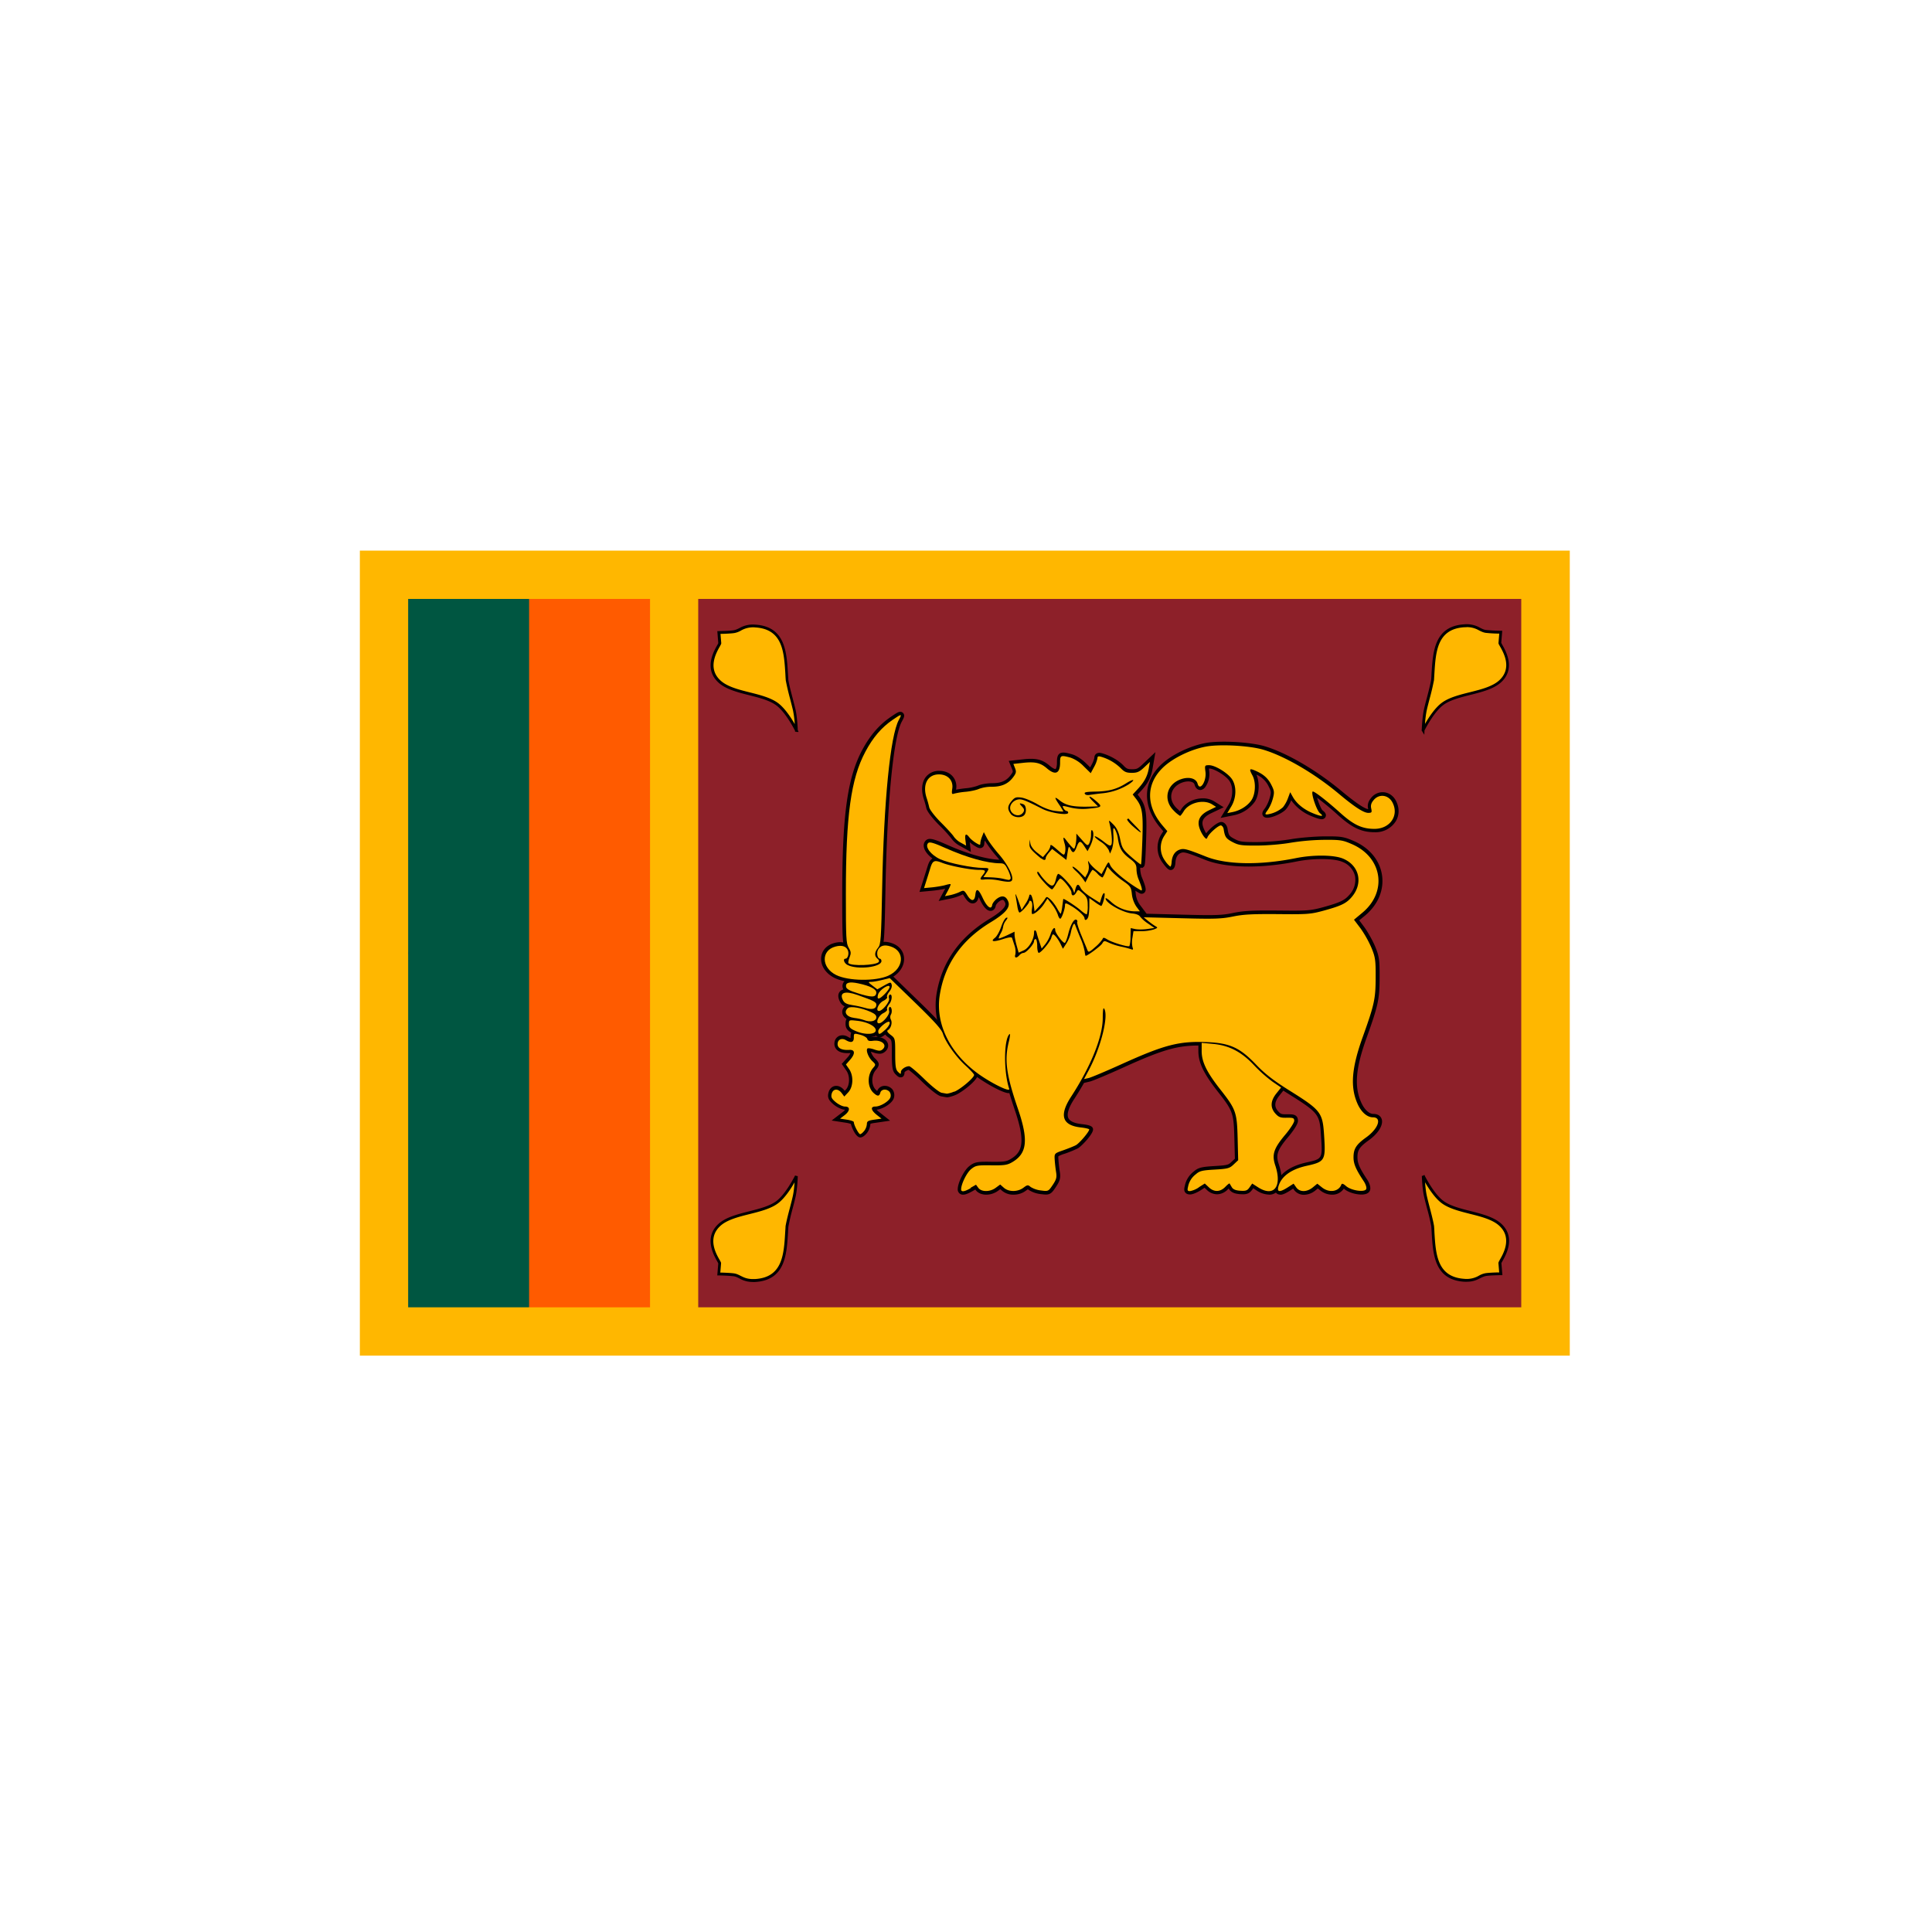 <svg xmlns="http://www.w3.org/2000/svg" width="50" height="50" fill="none"><g fill-rule="evenodd" clip-path="url(#a)" clip-rule="evenodd"><path fill="#FFB700" d="M9.313 14.25h31.313v20.834H9.313V14.25Z"/><path fill="#FF5B00" d="m10.563 24.667 3.13-9.167h3.13v18.333h-3.13l-3.13-9.166Z"/><path fill="#005641" d="M10.563 15.5h3.13v18.333h-3.13V15.5Z"/><path fill="#8D2029" d="M18.07 15.5h21.3v18.333h-21.3V15.5Z"/><path fill="#FFB700" d="M36.83 30.431s.235.48.496.677c.387.29 1.18.268 1.515.607.404.4-.031.927-.028.972l.022.28s-.271.002-.385.02c-.173.027-.239.167-.56.146-.805-.053-.772-.777-.819-1.398-.04-.236-.133-.545-.187-.78-.045-.203-.056-.525-.056-.525l.002.001Z"/><path fill="#000" d="M36.88 30.594c.008.108.023.249.046.354.02.09.046.19.073.295.044.167.089.34.114.486v.003c.005.054.008.11.01.165.035.567.071 1.152.773 1.199a.626.626 0 0 0 .377-.081.532.532 0 0 1 .175-.065c.09-.013.272-.02.351-.02l-.02-.24c0-.02.01-.038.038-.09.095-.164.312-.553.002-.86-.173-.174-.482-.252-.782-.327-.267-.068-.544-.138-.73-.278-.176-.132-.336-.382-.43-.543l.004.002Zm1.078 2.578-.065-.001c-.766-.05-.807-.696-.841-1.268l-.01-.163a5.649 5.649 0 0 0-.113-.477 8.713 8.713 0 0 1-.075-.299c-.047-.202-.056-.517-.057-.53l.037-.01.026-.018.01.01v.007c.03.06.25.481.483.655.174.13.443.198.704.264.309.078.628.16.816.347.35.348.103.784.01.95-.01.019-.024.041-.027.05l.026.312h-.04c-.002 0-.27.003-.38.021-.057.01-.102.032-.153.057-.084.042-.179.092-.35.092l-.001.001Z"/><path fill="#FFB700" d="M20.613 30.431s-.236.48-.497.677c-.387.29-1.179.268-1.515.607-.403.4.032.927.027.972l-.022.28s.271.002.385.02c.173.027.239.167.56.146.805-.053.772-.777.819-1.398.04-.236.133-.545.187-.78.045-.203.056-.525.056-.525v.001Z"/><path fill="#000" d="M18.643 32.934c.081.002.261.008.353.021.069.01.12.038.175.065.08.04.162.082.317.082l.06-.001c.702-.045.738-.632.772-1.199.003-.055.008-.11.01-.165v-.003c.026-.147.071-.32.115-.486.027-.105.054-.205.073-.295.024-.105.038-.246.045-.354-.091.16-.253.412-.429.543-.186.14-.462.21-.73.277-.299.075-.61.153-.782.327-.312.31-.093.696.002.861.028.05.039.07.037.089l-.02.24.002-.002Zm.843.243a.676.676 0 0 1-.35-.091c-.05-.026-.095-.05-.152-.057a4.4 4.4 0 0 0-.381-.021h-.04l.026-.312a2.777 2.777 0 0 0-.027-.051c-.093-.165-.34-.602.01-.95.187-.187.506-.268.815-.346.261-.066.53-.134.704-.264.25-.188.483-.659.486-.663l.069.018c0 .013-.01.328-.056.53a8.713 8.713 0 0 1-.075.3 6.472 6.472 0 0 0-.112.476 5.617 5.617 0 0 0-.01.164c-.035.57-.076 1.218-.842 1.267-.023.002-.045.002-.065.002v-.002Z"/><path fill="#FFB700" d="M36.83 18.899s.235-.48.496-.677c.387-.289 1.18-.268 1.515-.607.404-.399-.031-.927-.028-.972l.022-.279s-.271-.003-.385-.021c-.173-.027-.239-.166-.56-.145-.805.052-.772.776-.819 1.398-.04.235-.133.544-.187.78-.045.202-.056.524-.056.524l.002-.001Z"/><path fill="#000" d="m37.955 16.232-.06.001c-.702.045-.738.632-.773 1.199l-.01.165v.003a6.35 6.35 0 0 1-.114.486c-.027.105-.054.205-.074.295a2.567 2.567 0 0 0-.045.354c.092-.16.254-.412.43-.543.185-.14.461-.21.73-.277.3-.075.609-.153.781-.327.312-.31.093-.696-.001-.861-.029-.05-.04-.07-.038-.089l.02-.24a3.63 3.63 0 0 1-.351-.02c-.07-.011-.12-.038-.176-.065a.612.612 0 0 0-.316-.083l-.003.002Zm-1.09 2.79-.076-.122.006-.012c.002-.052.014-.336.056-.523.02-.092.046-.192.075-.299.043-.165.087-.334.112-.477.005-.054.008-.108.01-.163.037-.57.076-1.218.842-1.268a.691.691 0 0 1 .414.089c.051.025.096.05.153.057a4.4 4.4 0 0 0 .381.02h.04l-.026.313.027.05c.093.166.34.602-.01.95-.188.188-.508.269-.817.347-.26.066-.53.133-.703.264-.234.175-.452.597-.483.655l-.005.114.003.005Z"/><path fill="#FFB700" d="M20.613 18.899s-.236-.48-.497-.677c-.387-.289-1.179-.268-1.515-.607-.403-.399.032-.927.027-.972l-.022-.279s.271-.003.385-.021c.173-.027.239-.166.56-.145.805.052.772.776.819 1.398.04.235.133.544.187.78.045.202.056.524.056.524V18.9Z"/><path fill="#000" d="m18.646 16.403.02.24c.001.02-.01.038-.038.089-.093.165-.312.553-.001.86.172.175.481.253.781.328.267.067.545.138.73.277.176.132.338.383.43.543a2.567 2.567 0 0 0-.045-.354c-.021-.09-.047-.19-.074-.295a6.35 6.35 0 0 1-.114-.486v-.003a5.723 5.723 0 0 1-.01-.165c-.035-.567-.07-1.152-.773-1.199a.626.626 0 0 0-.376.081.532.532 0 0 1-.176.065c-.09.013-.271.02-.352.02h-.002Zm1.967 2.535h-.036l-.002-.027c-.03-.06-.249-.481-.483-.655-.174-.13-.442-.198-.703-.264-.31-.078-.629-.16-.816-.347-.351-.348-.104-.784-.01-.95.01-.019.023-.041.026-.05l-.025-.312h.039c.003 0 .27-.003.38-.021.058-.01.103-.032.154-.057a.694.694 0 0 1 .414-.089c.766.05.807.696.841 1.268l.01.163c.025.143.07.314.113.477.027.107.054.207.075.299.042.187.054.47.056.523l.022.047h-.06l.005-.005Z"/><path fill="#FFB700" d="m25.119 30.74.14-.08.06.082c.082.11.305.108.452-.003l.114-.084.095.084c.124.111.357.111.505 0 .104-.078.119-.08.188-.02a.65.65 0 0 0 .267.09c.19.025.193.023.306-.145.093-.14.108-.196.085-.333a4.077 4.077 0 0 1-.036-.322c-.009-.158-.007-.16.222-.24.128-.045.275-.104.327-.132.092-.05.345-.348.345-.407 0-.015-.099-.039-.22-.052-.482-.054-.563-.312-.25-.794.51-.783.818-1.546.82-2.032.001-.218.013-.29.04-.243.114.193-.09 1.002-.4 1.584l-.125.234.119-.027c.066-.015.45-.177.855-.36 1.107-.501 1.488-.6 2.205-.57.6.025.856.142 1.28.588.226.235.442.403.838.652.843.528.879.573.918 1.194.04.629.02.663-.456.768-.407.09-.662.28-.73.543-.037.141.04.144.245.014l.15-.096.068.096c.088.127.274.127.429.001l.117-.096.12.096c.186.149.433.113.502-.073.014-.036.05-.024.122.039.136.118.484.168.522.076.015-.036-.014-.123-.06-.195-.203-.304-.266-.448-.269-.613-.003-.23.065-.34.327-.528.318-.228.416-.52.174-.52-.148 0-.3-.133-.396-.347-.195-.437-.157-.927.137-1.742.297-.828.33-.98.331-1.534.002-.447-.01-.525-.112-.771a2.852 2.852 0 0 0-.28-.497l-.169-.223.215-.179c.657-.544.522-1.435-.269-1.777-.241-.105-.303-.114-.726-.111a5.975 5.975 0 0 0-.862.075c-.224.04-.603.072-.863.073-.412.002-.483-.009-.642-.093-.166-.088-.195-.13-.226-.334-.006-.042-.036-.084-.065-.093-.057-.018-.316.208-.355.309-.02.05-.035.046-.09-.02a.816.816 0 0 1-.116-.223c-.066-.2.015-.348.25-.46l.18-.088-.106-.066c-.22-.136-.597-.043-.733.183-.04.065-.081.117-.093.117a.817.817 0 0 1-.162-.135c-.285-.279-.188-.691.195-.817.204-.068.384-.017.421.12.057.207.236-.065.203-.31-.021-.164-.018-.17.094-.17.158 0 .492.207.596.367.12.188.11.482-.021.7l-.104.173.137-.027c.2-.04.393-.163.492-.313.103-.16.115-.468.022-.635-.088-.162-.08-.187.053-.132.223.093.343.195.433.37.081.158.086.199.042.362a1.03 1.03 0 0 1-.133.297c-.072.096-.075.113-.017.113a.785.785 0 0 0 .411-.186.844.844 0 0 0 .13-.234l.058-.156.066.118c.093.168.273.32.493.414.237.102.336.107.212.012-.084-.064-.237-.516-.19-.56.026-.025.349.223.715.551.346.312.565.414.885.414.408 0 .645-.354.462-.69-.107-.195-.345-.222-.483-.055-.065.076-.081.138-.063.219.022.099.013.112-.077.112-.118 0-.352-.151-.766-.498-.632-.528-1.401-.975-1.955-1.138-.355-.105-1.116-.146-1.477-.08-.392.072-.855.296-1.107.536-.447.424-.455.991-.02 1.506l.125.147-.084.13a.567.567 0 0 0 .025.636.597.597 0 0 0 .137.152c.013 0 .03-.054.034-.119.012-.165.083-.276.206-.32.11-.038.18-.02.684.18.53.212 1.398.226 2.323.04.453-.092.989-.086 1.223.012.43.18.53.65.214 1.006-.136.155-.27.218-.714.34-.337.092-.418.098-1.186.09-.657-.005-.893.007-1.161.062-.291.06-.47.068-1.325.045l-.988-.025.11.09c.06.05.145.11.188.136.075.044.072.048-.039.09a1.16 1.16 0 0 1-.32.044h-.203l-.027.172a.617.617 0 0 0 .003.246c.024.06.015.07-.048.045a2.663 2.663 0 0 0-.264-.067 1.632 1.632 0 0 1-.306-.1c-.111-.053-.123-.052-.165.02-.036.065-.38.321-.43.321-.008 0-.019-.05-.025-.11a1.573 1.573 0 0 0-.11-.347 8.796 8.796 0 0 1-.128-.318c-.024-.066-.035-.07-.062-.02a.922.922 0 0 0-.06.2.926.926 0 0 1-.115.276l-.089.138-.057-.117c-.06-.126-.16-.257-.198-.257-.012 0-.033.04-.046.09-.027.104-.266.389-.324.389-.021 0-.04-.081-.04-.179 0-.099-.019-.178-.041-.178-.023 0-.042.025-.042.057 0 .076-.204.301-.272.301-.03 0-.078.027-.106.06-.075.086-.137.074-.105-.02a.48.48 0 0 0-.021-.23l-.063-.194c-.01-.031-.083-.022-.237.027-.25.08-.333.066-.206-.034.047-.036.119-.164.16-.284.04-.118.1-.223.131-.234.045-.013.044.003-.01.075a.353.353 0 0 0-.07.155.489.489 0 0 1-.064.175c-.034.063-.057.122-.05.13.008.007.104-.03.212-.08l.197-.095.001.084c0 .047.024.168.053.272l.052.187.134-.061c.136-.063.265-.287.265-.46 0-.086.05-.073.07.017.005.027.035.128.068.224l.059.174.091-.11a.886.886 0 0 0 .14-.264c.046-.147.12-.21.12-.103 0 .076.21.352.25.328.02-.012.059-.115.087-.23.059-.24.153-.401.212-.367.022.014.031.04.02.057-.013.018.035.174.107.345.07.173.143.345.158.386.025.063.05.054.2-.08a.981.981 0 0 0 .191-.207c.015-.046.036-.045.125.01.123.077.538.202.571.17a.84.84 0 0 0 .027-.243l.006-.222.12.026c.066.013.204.013.308-.002l.187-.027-.166-.114a.932.932 0 0 1-.207-.181c-.023-.04-.105-.072-.198-.08-.25-.02-.695-.27-.695-.39 0-.022.062.015.137.084a.938.938 0 0 0 .6.25h.151l-.093-.125a.73.73 0 0 1-.114-.32c-.018-.178-.037-.207-.222-.336a2.19 2.19 0 0 1-.307-.258l-.105-.117-.053.14c-.03.076-.064.14-.08.14a.43.43 0 0 1-.124-.1.454.454 0 0 0-.123-.099c-.013 0-.061.074-.106.164l-.083.163-.064-.094a1.372 1.372 0 0 0-.185-.204c-.066-.06-.1-.11-.078-.11.024 0 .105.063.182.14l.14.14.056-.103a.368.368 0 0 0 .032-.23c-.023-.109-.02-.115.022-.046.027.044.108.128.18.186l.132.107.092-.167c.09-.166.091-.166.132-.067.055.132.454.459.793.65.053.03.03-.071-.066-.304a.772.772 0 0 1-.046-.247c0-.11-.032-.16-.173-.266-.202-.154-.268-.264-.307-.514a.71.71 0 0 0-.08-.25c-.042-.055-.048-.025-.037.163a1.01 1.01 0 0 1-.036.35l-.05.12-.039-.1a.628.628 0 0 0-.21-.211c-.094-.062-.16-.123-.147-.135.014-.012.11.043.215.124.159.125.195.137.217.083.026-.065 0-.344-.05-.539-.025-.097-.022-.096.098.024.089.089.138.194.176.378.048.234.072.273.29.464.13.114.242.2.25.193.009-.007.024-.303.036-.655.022-.677-.003-.837-.167-1.047l-.084-.108.132-.143c.171-.184.25-.333.285-.535l.029-.165-.149.14c-.121.116-.18.142-.32.142s-.194-.024-.289-.123a1.21 1.21 0 0 0-.505-.293c-.07-.02-.095-.012-.095.036a.757.757 0 0 1-.087.227l-.087.162-.183-.18a.89.89 0 0 0-.343-.224c-.252-.066-.267-.06-.267.13 0 .284-.122.338-.342.148-.167-.144-.306-.176-.623-.141l-.244.027.043.11c.038.094.029.131-.05.236-.128.17-.295.245-.551.245a.952.952 0 0 0-.329.054c-.063.03-.217.064-.345.076a1.929 1.929 0 0 0-.301.048c-.06.023-.068.005-.048-.133.03-.21-.117-.365-.345-.365-.296 0-.434.266-.317.615a2.8 2.8 0 0 1 .065.236c.013.064.147.237.31.4.158.158.306.321.33.365a.543.543 0 0 0 .18.153l.135.075-.018-.144c-.02-.16.015-.185.1-.072.03.04.106.105.17.144.1.061.116.063.116.009 0-.035.02-.113.045-.174l.045-.113.08.153c.043.084.184.275.313.423.25.29.402.612.324.687-.032.03-.119.029-.297-.007a1.518 1.518 0 0 0-.381-.033c-.144.02-.156.001-.068-.11.095-.117.08-.136-.105-.136-.213 0-.744-.102-.946-.183-.198-.078-.243-.059-.302.129-.025.084-.073.237-.106.34l-.059.186.215-.02c.117-.013.268-.038.336-.058.067-.02.129-.031.136-.024.008.008-.022.08-.066.162l-.08.149.134-.027c.074-.015.185-.051.246-.081.107-.053.116-.048.201.087.104.166.188.16.206-.017.02-.183.08-.156.192.087.11.233.222.315.244.177.008-.046.066-.12.13-.166.131-.092.229-.065.286.08.058.148-.072.302-.45.532-.758.459-1.197 1.087-1.323 1.887-.114.721.24 1.468.95 2.004.341.256.881.526.847.423-.146-.438-.141-1.275.007-1.416.023-.021.015.066-.016.193-.119.477-.068.857.237 1.746.274.804.237 1.15-.152 1.376-.124.073-.205.085-.54.08-.364-.004-.403.004-.52.097-.113.09-.26.387-.26.525 0 .075.083.064.246-.03l-.001-.01Z"/><path fill="#000" d="M28.762 22.252a.254.254 0 0 1 .057.098c.033.08.297.318.6.513l-.039-.098a.864.864 0 0 1-.054-.282c0-.069-.006-.094-.137-.195-.162-.123-.247-.225-.297-.376a.39.39 0 0 1-.025.088l-.105.25v.002Zm-2.41 1.713.002.227c0 .03.02.14.05.247l.024.086.037-.017c.105-.048.213-.238.213-.378 0-.144.102-.148.114-.148.03 0 .105.015.134.147.004.018.031.11.066.214l.006.02a.902.902 0 0 0 .11-.218c.032-.1.09-.219.184-.219.012 0 .11.005.112.14a.807.807 0 0 0 .126.195c.01-.03.021-.07.033-.114.04-.165.13-.441.284-.441.022 0 .043.006.063.016.033.02.057.051.066.087a.14.14 0 0 1-.002.066c.008.038.04.143.1.293l.14.337c.029-.022.06-.05.077-.066.09-.08.153-.151.166-.172.029-.078.084-.09.116-.09.042 0 .08.02.141.057.087.054.335.132.452.154.004-.036.007-.088.008-.153l.008-.33.225.047c.044.009.15.01.234.001a.912.912 0 0 1-.207-.19.248.248 0 0 0-.129-.04c-.244-.02-.777-.272-.777-.48 0-.053.042-.095.098-.095.02 0 .066 0 .19.114a.872.872 0 0 0 .51.225.834.834 0 0 1-.117-.344c-.015-.147-.015-.153-.184-.27a2.138 2.138 0 0 1-.323-.273l-.006-.006c-.07.182-.122.198-.164.198-.02 0-.064 0-.189-.126l-.04-.039a4.853 4.853 0 0 0-.045.081l-.152.3-.15-.22a1.328 1.328 0 0 0-.17-.188c-.101-.09-.131-.148-.109-.205a.096.096 0 0 1 .092-.062c.054 0 .136.056.246.167l.054.054a.277.277 0 0 0 .02-.165c-.019-.087-.026-.128.005-.167l.027-.033.045-.001c.057 0 .083.043.111.088.02.032.092.108.16.164l.049.039.039-.072c.072-.13.099-.18.168-.182l-.081-.208a.573.573 0 0 0-.176-.17c-.181-.118-.186-.172-.189-.198a.09.09 0 0 1 .03-.078.1.1 0 0 1 .068-.027c.05 0 .14.05.264.146l.081.061c0-.093-.018-.268-.057-.423-.015-.061-.027-.105.005-.147a.095.095 0 0 1 .074-.036c.05 0 .076.026.169.12.102.102.157.22.199.425.044.213.059.237.26.414.043.039.082.072.115.099.006-.111.015-.282.023-.497.022-.691-.01-.811-.148-.988l-.13-.168.184-.198c.128-.138.2-.25.239-.384a.433.433 0 0 1-.329.117.41.41 0 0 1-.354-.152 1.136 1.136 0 0 0-.451-.264 1.014 1.014 0 0 1-.09.215l-.144.268-.269-.265a.8.8 0 0 0-.303-.2 1.31 1.31 0 0 0-.151-.034c-.002.024-.002.06-.002.075 0 .306-.138.35-.219.35-.078 0-.168-.043-.271-.133a.48.48 0 0 0-.362-.132c-.052 0-.115.005-.192.012l-.127.014c.054.135.024.208-.062.324-.145.193-.337.28-.622.28a.91.91 0 0 0-.29.045c-.08.04-.253.074-.375.086a1.927 1.927 0 0 0-.277.043.196.196 0 0 1-.065.014.11.11 0 0 1-.084-.038c-.04-.046-.033-.108-.02-.207a.218.218 0 0 0-.046-.18c-.045-.052-.12-.08-.21-.08-.094 0-.168.032-.214.095-.065.09-.072.236-.018.4.022.07.054.18.067.244.01.031.105.174.287.355.118.119.309.318.345.384.012.02.064.07.126.107-.008-.089.001-.138.033-.174a.106.106 0 0 1 .08-.038c.064 0 .112.053.15.105.02.027.083.081.139.117.01-.04.024-.082.037-.117l.119-.294.17.327c.035.07.164.25.3.407.184.211.485.654.319.811-.044.04-.104.045-.144.045-.054 0-.128-.01-.233-.03a1.82 1.82 0 0 0-.306-.034l-.045.001a.58.58 0 0 1-.09.008c-.063 0-.105-.023-.126-.066-.033-.07.015-.135.059-.19h-.027c-.225 0-.767-.104-.981-.188a.457.457 0 0 0-.128-.038h-.007c-.005.003-.02.018-.048.108l-.107.34-.018.058.078-.008c.111-.01.258-.036.32-.054a.658.658 0 0 1 .15-.03c.03 0 .054.01.073.027.048.045.04.1-.037.248.058-.017.126-.04.168-.06a.286.286 0 0 1 .127-.04c.089 0 .134.07.19.16.013.022.025.037.034.05l.004-.03c.005-.049.021-.199.138-.199.078 0 .137.068.225.258a.847.847 0 0 0 .089.153.482.482 0 0 1 .153-.177.33.33 0 0 1 .187-.069c.059 0 .168.024.233.19.05.13 0 .248-.105.36a.093.093 0 0 1 .084.053c.031.062-.012.12-.05.171a.306.306 0 0 0-.052.104.42.42 0 0 1-.04.145l.008-.004.324-.156.005.004Zm-1.063 6.58.108.146c.021.027.07.046.126.046.07 0 .144-.024.2-.066l.172-.13.15.134c.044.039.111.06.185.06a.362.362 0 0 0 .208-.064c.066-.05.111-.08.167-.08.06 0 .102.036.133.063a.567.567 0 0 0 .22.067c.046.006.085.011.11.011.03 0 .033 0 .11-.116.085-.127.09-.162.072-.268a3.698 3.698 0 0 1-.036-.333c-.012-.219.039-.245.283-.33.135-.046.272-.104.314-.126.052-.029.189-.18.258-.276l-.1-.015c-.257-.029-.415-.113-.484-.256-.078-.164-.022-.386.167-.675.502-.772.804-1.514.805-1.984.002-.216.002-.346.117-.346.021 0 .063.007.092.058.145.248-.095 1.101-.398 1.673l-.025.048c.13-.051.404-.165.758-.327 1.021-.464 1.438-.582 2.024-.582.07 0 .142.001.221.004.626.027.902.153 1.343.615.217.228.431.396.819.638.865.541.917.612.961 1.264.042.653.015.743-.526.863-.253.056-.568.178-.655.45a1.16 1.16 0 0 0 .102-.058l.224-.144.117.168a.137.137 0 0 0 .115.056.303.303 0 0 0 .182-.073l.174-.141.177.141a.312.312 0 0 0 .192.072c.039 0 .134-.01.17-.107a.116.116 0 0 1 .109-.078c.053 0 .1.034.156.081a.584.584 0 0 0 .372.1.33.33 0 0 0-.046-.1c-.215-.32-.281-.477-.284-.663-.005-.262.078-.397.365-.602.23-.165.285-.323.27-.35-.002-.002-.015-.008-.044-.008-.187 0-.366-.15-.479-.4-.205-.462-.168-.97.134-1.81.294-.82.326-.96.326-1.504.001-.435-.01-.504-.105-.736a2.635 2.635 0 0 0-.27-.477l-.22-.293.283-.232c.285-.237.423-.555.378-.875-.047-.325-.275-.6-.626-.751-.207-.09-.264-.105-.585-.105h-.105c-.25.001-.63.034-.846.073-.228.04-.614.074-.879.075h-.072c-.36 0-.445-.015-.613-.103-.191-.102-.238-.17-.273-.4 0-.002 0-.004-.002-.007-.075.045-.225.183-.246.24-.028.075-.076.092-.111.092-.06 0-.099-.048-.132-.086a.871.871 0 0 1-.132-.253c-.055-.17-.05-.405.296-.57l.03-.014a.395.395 0 0 0-.162-.031c-.17 0-.338.084-.41.202-.096.16-.14.16-.17.16s-.061 0-.226-.161a.58.58 0 0 1-.178-.55.585.585 0 0 1 .408-.42.642.642 0 0 1 .199-.034c.154 0 .274.068.324.179a.444.444 0 0 0 .039-.239c-.014-.103-.023-.17.023-.223.041-.048.103-.048.162-.048.187 0 .552.222.672.41.139.215.131.538-.015.788a.693.693 0 0 0 .366-.258c.085-.13.094-.405.019-.541-.057-.104-.092-.176-.054-.24a.11.11 0 0 1 .098-.053c.03 0 .066.01.121.033.245.102.38.218.48.414.09.177.098.242.048.426a1.219 1.219 0 0 1-.106.263.703.703 0 0 0 .214-.125.75.75 0 0 0 .111-.204l.126-.342.162.293a.932.932 0 0 0 .45.375c.005.001.009.004.014.006a1.43 1.43 0 0 1-.127-.42c-.001-.033 0-.081.036-.116a.1.1 0 0 1 .068-.027c.112 0 .531.362.771.576.33.296.53.392.824.392.17 0 .315-.074.387-.195a.362.362 0 0 0-.005-.362c-.04-.073-.108-.118-.181-.118a.195.195 0 0 0-.153.078c-.051.061-.056.094-.045.14.012.053.027.12-.015.172-.04.05-.107.05-.15.05-.122 0-.31-.088-.825-.518-.625-.52-1.379-.96-1.924-1.12-.218-.065-.617-.109-.991-.109-.181 0-.336.01-.445.03-.375.07-.821.284-1.061.513-.41.39-.414.906-.012 1.383l.168.198-.12.188a.473.473 0 0 0 .023.534l.014.02c.027-.169.117-.289.258-.34a.346.346 0 0 1 .119-.022c.105 0 .236.045.628.202.268.107.634.164 1.061.164.377 0 .795-.045 1.212-.13a3.53 3.53 0 0 1 .681-.067c.254 0 .465.03.596.084.229.096.39.276.44.494.05.223-.02.462-.193.657-.151.17-.292.238-.758.366-.286.078-.398.097-.846.097l-.364-.003c-.635-.006-.871.005-1.142.06-.19.04-.34.059-.682.059-.151 0-.343-.003-.663-.012l-.72-.018c.03.022.058.04.078.052.044.024.102.059.096.128l.081.055-.118.017a.439.439 0 0 1-.11.052c-.084.032-.245.05-.352.05h-.127l-.015.096a.612.612 0 0 0-.003.198c.012.03.035.085.002.136a.103.103 0 0 1-.087.045.22.22 0 0 1-.076-.016 2.81 2.81 0 0 0-.253-.065 1.788 1.788 0 0 1-.326-.105l-.044-.02-.002.002c-.039.07-.405.366-.508.366-.1 0-.108-.115-.114-.192a1.518 1.518 0 0 0-.104-.32l-.075-.18-.004.022a1.063 1.063 0 0 1-.128.309l-.175.273-.126-.263a1 1 0 0 0-.089-.147c-.061.132-.282.42-.397.42-.075 0-.117-.064-.128-.2-.078.101-.189.197-.264.2a.115.115 0 0 0-.042.029c-.05.058-.103.088-.154.088a.11.11 0 0 1-.093-.048c-.027-.037-.032-.088-.01-.15a.417.417 0 0 0-.022-.172l-.001-.005c-.017-.05-.033-.103-.047-.14a1.076 1.076 0 0 0-.14.037.942.942 0 0 1-.254.055c-.087 0-.114-.05-.122-.073-.028-.083.054-.147.089-.174a.692.692 0 0 0 .129-.24c.012-.035.033-.09.06-.144a3.425 3.425 0 0 1-.197.127c-.74.449-1.158 1.046-1.28 1.824-.109.687.233 1.404.916 1.917.226.171.513.327.669.395-.104-.444-.114-1.208.067-1.38a.098.098 0 0 1 .143.009c.02.025.043.057-.01.273-.113.457-.062.822.235 1.695.246.723.294 1.198-.192 1.483-.13.076-.225.095-.485.095h-.102l-.127-.002c-.239 0-.257.015-.335.079-.078.061-.189.271-.219.398a.873.873 0 0 0 .093-.046l.222-.128h-.003Zm7.841.371a.134.134 0 0 1-.107-.049c-.042-.054-.03-.125-.016-.172.078-.3.354-.51.798-.61.423-.093.423-.093.384-.673-.038-.578-.039-.6-.876-1.123-.4-.251-.624-.427-.855-.667-.405-.426-.645-.535-1.22-.56a5.5 5.5 0 0 0-.212-.004c-.563 0-.945.111-1.95.567-.36.164-.79.347-.872.366l-.15.035a7.71 7.71 0 0 1-.25.411c-.15.228-.202.4-.155.5.039.08.153.133.339.154.228.025.3.06.3.142 0 .119-.305.439-.393.486a3.146 3.146 0 0 1-.34.139.803.803 0 0 0-.164.066.405.405 0 0 0 .001.084c.005.084.021.226.035.313.027.16.006.238-.1.397-.085.127-.131.197-.26.197-.038 0-.081-.006-.132-.012a.718.718 0 0 1-.315-.11l-.018-.014a.688.688 0 0 0-.056.038c-.087.065-.2.101-.315.101a.45.45 0 0 1-.304-.107l-.04-.035-.055.04a.525.525 0 0 1-.307.102c-.117 0-.216-.043-.272-.117l-.012-.016-.072.041c-.108.062-.184.092-.243.092a.134.134 0 0 1-.14-.14c0-.165.16-.487.295-.595.124-.099.192-.117.447-.117.037 0 .08 0 .13.002h.1c.242 0 .3-.016.394-.07.301-.177.4-.421.112-1.268a14.14 14.14 0 0 1-.142-.442c-.006.002-.014.002-.021.002-.143 0-.602-.255-.88-.465-.734-.555-1.103-1.337-.985-2.09.13-.823.59-1.479 1.365-1.95.419-.253.437-.363.413-.421-.014-.035-.036-.075-.065-.075-.012 0-.039.004-.084.036a.284.284 0 0 0-.093.106c-.02.132-.11.143-.136.143-.093 0-.186-.1-.278-.297a1.113 1.113 0 0 0-.03-.06c-.03.14-.108.163-.156.163-.072 0-.14-.054-.207-.163-.012-.02-.033-.054-.046-.072a1.36 1.36 0 0 1-.305.107l-.322.065.17-.318c-.08.02-.21.04-.316.051l-.35.033.101-.316.107-.34c.027-.088.073-.235.228-.235.048 0 .105.015.193.05.192.076.713.177.914.177.099 0 .202 0 .241.08.029.058 0 .116-.034.164.09-.003.243.014.364.038.092.018.156.027.197.027h.013c-.003-.077-.103-.305-.322-.558a3.31 3.31 0 0 1-.31-.416.327.327 0 0 0-.014.066c0 .125-.098.13-.108.13-.04 0-.075-.019-.146-.062a.892.892 0 0 1-.124-.093l.031.253-.29-.16a.628.628 0 0 1-.214-.188 3.759 3.759 0 0 0-.316-.345c-.032-.031-.306-.309-.335-.445a2.165 2.165 0 0 0-.063-.227c-.072-.219-.057-.424.042-.562a.426.426 0 0 1 .36-.171c.143 0 .266.05.345.144a.396.396 0 0 1 .089.324l-.003.018a3.32 3.32 0 0 1 .253-.036 1.25 1.25 0 0 0 .315-.068c.086-.04.254-.063.368-.063.228 0 .367-.06.478-.208.065-.086.062-.093.04-.149l-.09-.22.364-.04c.082-.01.151-.014.211-.014.2 0 .333.05.48.175.1.086.146.09.153.09.012 0 .04-.043.04-.17 0-.103 0-.257.166-.257.052 0 .121.016.213.042.114.03.26.124.384.246l.097.096.03-.056a.775.775 0 0 0 .077-.186c0-.099.069-.135.129-.135.022 0 .048.005.08.014.208.061.422.184.547.316.076.081.108.095.222.095.111 0 .147-.01.258-.116l.345-.327-.074.43c-.037.221-.122.385-.307.583l-.08.085.037.047c.187.241.206.44.184 1.105-.022.678-.033.689-.064.719l-.026.024h-.037c-.008 0-.015 0-.026-.003v.028c0 .063.018.162.039.213.113.272.117.338.083.39-.03.045-.09.059-.143.029a2.775 2.775 0 0 1-.105-.063c.003.022.008.048.009.075a.615.615 0 0 0 .096.273l.186.247.925.024c.319.008.509.012.659.012.329 0 .463-.016.645-.054.285-.06.526-.07 1.179-.064l.363.003c.429 0 .528-.017.8-.09.451-.125.553-.182.67-.312a.567.567 0 0 0 .152-.498.528.528 0 0 0-.334-.366c-.106-.045-.298-.07-.526-.07-.213 0-.443.022-.645.062-.429.087-.86.132-1.248.132-.45 0-.84-.06-1.128-.175-.351-.141-.489-.19-.563-.19a.144.144 0 0 0-.056.011c-.087.032-.137.113-.146.242-.003.05-.015.202-.124.202-.032 0-.073 0-.21-.189a.657.657 0 0 1-.029-.74l.048-.074-.081-.096c-.463-.55-.454-1.173.026-1.63.267-.253.74-.482 1.153-.559.12-.022.285-.033.477-.033.388 0 .808.047 1.043.116.565.166 1.345.62 1.987 1.155.365.303.599.463.698.475-.026-.11-.002-.198.08-.297a.378.378 0 0 1 .293-.142c.14 0 .267.08.34.213.097.18.098.376 0 .54a.615.615 0 0 1-.54.283c-.343 0-.581-.11-.946-.436a7.813 7.813 0 0 0-.55-.458c.035.126.105.294.14.327.035.027.11.084.083.16-.01.034-.045.07-.103.07-.02 0-.079 0-.283-.087a1.162 1.162 0 0 1-.507-.404.854.854 0 0 1-.139.239c-.096.102-.345.214-.477.214-.022 0-.09 0-.12-.06-.033-.066.012-.126.065-.196a.994.994 0 0 0 .118-.266c.038-.142.036-.159-.035-.298a.617.617 0 0 0-.313-.296c.091.198.075.524-.04.7a.885.885 0 0 1-.55.353l-.337.068.21-.348c.114-.188.123-.449.023-.605-.094-.144-.402-.325-.521-.325h-.014l.008.067a.58.58 0 0 1-.11.423c-.046.053-.093.065-.123.065-.032 0-.112-.014-.146-.14-.021-.076-.131-.082-.162-.082a.47.47 0 0 0-.145.025c-.152.051-.258.156-.288.288-.03.13.017.269.13.378l.087.081.028-.043c.105-.174.331-.291.564-.291a.55.55 0 0 1 .293.078l.247.153-.33.157c-.241.116-.238.242-.202.351.019.057.052.125.079.167.091-.123.29-.294.39-.294.012 0 .024.001.034.004.074.023.117.102.128.165.029.177.04.195.18.269.13.069.186.082.528.082h.07a5.97 5.97 0 0 0 .848-.072c.225-.04.618-.073.878-.076h.106c.331 0 .417.015.657.12.41.178.677.502.732.89.054.383-.106.761-.44 1.04l-.15.123.116.155c.096.127.227.36.293.516.106.256.12.348.118.805-.001.566-.036.726-.337 1.565-.285.792-.323 1.261-.138 1.675.08.179.202.294.313.294.156 0 .203.094.216.134.048.15-.087.372-.337.55-.252.18-.293.267-.29.453.003.146.062.278.254.566.042.063.103.192.069.279-.02.048-.074.105-.22.105-.134 0-.336-.051-.445-.145-.005-.003-.008-.006-.01-.01a.356.356 0 0 1-.307.158.491.491 0 0 1-.304-.111l-.063-.05-.061.05a.478.478 0 0 1-.296.114.314.314 0 0 1-.264-.135l-.017-.026-.076.05c-.12.077-.198.11-.258.11l-.003-.004Z"/><path fill="#FFB700" d="m31.026 30.72.153-.097.104.098c.134.129.293.126.424-.008.057-.058.108-.099.114-.09l.057.096c.033.056.099.084.219.092.144.01.183-.005.24-.087l.069-.1.15.097c.411.264.63-.014.447-.566-.093-.28-.042-.438.26-.796.127-.152.23-.312.23-.357 0-.074-.023-.083-.191-.08-.163.003-.209-.013-.294-.108-.139-.153-.131-.327.023-.52l.123-.155-.219-.148a3.68 3.68 0 0 1-.483-.43c-.326-.349-.647-.514-1.07-.551l-.284-.026v.215c0 .276.13.543.485.993.403.513.43.59.447 1.261l.013.567-.117.111c-.105.1-.153.113-.492.132-.324.018-.392.036-.486.12a.527.527 0 0 0-.203.327c-.022.09-.013.11.052.11a.604.604 0 0 0 .23-.098l-.001-.001Z"/><path fill="#000" d="m32.383 30.506.224.144a.438.438 0 0 0 .23.087c.044 0 .076-.015.1-.048.063-.089.057-.275-.018-.5-.104-.312-.045-.502.276-.883.108-.128.178-.239.202-.288a.934.934 0 0 0-.093 0h-.034c-.16 0-.23-.03-.329-.138-.097-.107-.223-.332.021-.638l.063-.078-.138-.094a3.698 3.698 0 0 1-.5-.444c-.31-.332-.613-.488-1.012-.522l-.186-.017v.116c0 .252.126.507.465.937.416.528.45.626.467 1.316l.015.606-.146.138c-.13.123-.202.136-.549.157-.315.018-.36.033-.432.098-.11.096-.138.14-.17.267a.744.744 0 0 0 .142-.072l.211-.137.155.147c.099.095.202.093.298-.006.116-.118.152-.118.176-.118h.05l.028.043.058.098c.015.025.065.042.147.046l.062.003c.058 0 .066-.006.097-.05l.119-.172.001.002Zm.453.41a.618.618 0 0 1-.327-.115l-.076-.05-.018.028c-.066.094-.13.129-.246.129l-.075-.003c-.102-.008-.228-.029-.29-.137l-.006-.01-.02.02a.393.393 0 0 1-.28.13.391.391 0 0 1-.271-.119l-.053-.05-.093.06c-.06.04-.196.113-.28.113-.024 0-.087 0-.126-.05-.04-.049-.027-.112-.012-.17a.614.614 0 0 1 .23-.372c.12-.107.217-.123.542-.143.344-.02.357-.033.437-.108l.087-.082-.014-.527c-.016-.652-.036-.71-.427-1.207-.366-.467-.503-.75-.504-1.049v-.313l.382.034c.447.04.785.213 1.128.58.14.148.354.34.468.416l.3.204-.184.231c-.164.206-.1.324-.029.404.06.066.081.078.195.078h.083c.093 0 .234 0 .234.17 0 .112-.21.367-.252.416-.299.354-.321.476-.243.71.096.288.093.523-.006.661a.296.296 0 0 1-.248.123l-.006-.001Z"/><path fill="#FFB700" d="M22.369 29.26a.354.354 0 0 0 .066-.175c0-.072.031-.09.189-.112l.189-.027-.126-.1c-.15-.12-.164-.214-.032-.214s.356-.136.389-.238a.158.158 0 0 0-.023-.143c-.073-.084-.213-.072-.238.023-.027.1-.074.1-.18.001-.158-.15-.162-.46-.008-.64.074-.086.072-.09-.02-.179-.101-.094-.172-.282-.125-.325.015-.014.094-.003.175.025.116.04.162.04.209.003.144-.114-.012-.26-.243-.228-.093.014-.132 0-.146-.048-.01-.036-.091-.084-.183-.108-.163-.042-.165-.04-.165.072 0 .125-.07.147-.205.068-.11-.065-.215-.015-.215.102 0 .108.11.162.305.15.15-.01.156.102.013.262l-.102.116.081.117c.12.172.11.459-.02.601l-.104.111-.068-.09c-.094-.124-.222-.115-.258.017-.022.087-.004.127.105.219.074.061.18.112.237.112.143 0 .137.113-.01.225l-.116.089.179.027c.099.015.178.043.178.063 0 .076.125.312.164.312.022 0 .07-.04.106-.089h.002Z"/><path fill="#000" d="M21.962 28.887c.203.036.23.097.23.148.001.033.05.137.087.197a.282.282 0 0 0 .069-.147c0-.158.13-.183.25-.2-.1-.09-.138-.172-.112-.246.013-.036.052-.097.174-.097.105 0 .285-.122.303-.177a.086.086 0 0 0-.005-.054.077.077 0 0 0-.055-.026c-.002 0-.024 0-.029.012-.033.117-.099.141-.148.141-.066 0-.126-.048-.18-.099-.194-.183-.2-.547-.014-.765a.229.229 0 0 1 .02-.022l-.033-.032a.562.562 0 0 1-.167-.345c0-.058.024-.093.044-.112.033-.032.076-.032.09-.032.045 0 .11.014.177.036.031.01.078.026.103.026.008 0 .012 0 .021-.008.018-.015.021-.024.021-.024-.004-.012-.054-.046-.145-.046l-.053.003c-.027.003-.05.006-.07.006-.11 0-.153-.057-.171-.108a.34.34 0 0 0-.122-.056 2.621 2.621 0 0 1-.052-.013c-.002.148-.087.202-.168.202a.36.36 0 0 1-.174-.058.102.102 0 0 0-.05-.017c-.009 0-.03 0-.03.04 0 .058.123.062.16.062l.049-.001c.133-.01.181.057.198.094.037.084 0 .19-.113.318l-.055.062.04.058c.144.207.13.542-.028.716l-.177.19-.132-.175c-.032-.042-.06-.053-.072-.053-.015 0-.024.029-.027.038-.01.042-.014.05.076.127a.41.41 0 0 0 .18.092c.135 0 .174.075.186.108.026.073-.009.157-.094.238l-.002-.001Zm.303.55c-.11 0-.214-.232-.244-.35a.797.797 0 0 0-.111-.028l-.387-.06.283-.217a.32.32 0 0 0 .065-.063c-.09 0-.216-.068-.296-.134-.12-.102-.17-.174-.133-.31.028-.107.105-.173.2-.173.079 0 .157.045.217.125l.003.003.03-.032c.102-.11.108-.352.013-.489l-.121-.175.15-.168a.392.392 0 0 0 .076-.113h-.016c-.021.002-.04.002-.06.002-.317 0-.34-.185-.34-.242 0-.127.088-.22.21-.22.046 0 .095.013.14.04.033.02.056.029.068.032l.001-.021c0-.062 0-.188.13-.188.037 0 .079.01.148.029.034.009.204.055.244.157.01 0 .029-.001.05-.004a.657.657 0 0 1 .076-.006c.156 0 .28.067.315.17.027.079-.003.163-.08.223a.207.207 0 0 1-.134.046.53.53 0 0 1-.162-.034.845.845 0 0 0-.062-.018c.017.05.053.121.102.168.119.112.14.172.027.303-.123.144-.123.399.002.516a.462.462 0 0 0 .033.03.202.202 0 0 1 .198-.134c.073 0 .142.032.192.087a.25.25 0 0 1 .04.231c-.046.14-.286.282-.445.299a.559.559 0 0 0 .058.054l.29.23-.396.058c-.068.009-.098.018-.113.022v.002a.442.442 0 0 1-.082.228c-.023.03-.1.124-.18.124h.001Z"/><path fill="#FFB700" d="M24.695 28.254c.162-.065.513-.362.513-.435 0-.022-.098-.129-.216-.237-.25-.225-.52-.606-.591-.828-.036-.116-.215-.314-.713-.798l-.664-.643-.192.047c-.105.027-.234.05-.285.05-.089.002-.087.006.031.098l.125.096.175-.098c.17-.095.176-.095.197-.02.012.046-.014.122-.062.179-.045.056-.072.117-.057.138.014.021-.03.066-.097.099-.125.061-.212.262-.113.262.089 0 .284-.241.261-.322-.012-.042-.006-.084.012-.096.077-.045.072.144-.006.237-.045.055-.072.117-.057.138.014.021-.03.066-.097.099-.125.06-.212.263-.114.263.096 0 .288-.23.264-.317-.012-.045-.008-.09.01-.102.051-.03.08.12.036.192a.143.143 0 0 0 0 .135c.042.077 0 .225-.08.27-.032.02-.01.058.071.12.119.088.12.099.12.49 0 .329.014.413.074.47.067.064.073.064.073.003 0-.067.119-.15.215-.15.028 0 .205.15.394.334.19.186.389.344.446.353l.135.024a.769.769 0 0 0 .189-.055l.003.004Z"/><path fill="#000" d="m22.695 25.48.02.016.05-.029-.07.014Zm1.697 2.716.12.021c.02-.005.078-.021.151-.05.125-.049.375-.258.444-.346a1.973 1.973 0 0 0-.174-.176c-.264-.238-.541-.628-.616-.866-.035-.111-.29-.374-.69-.761l-.464-.45a.402.402 0 0 1-.045.108.116.116 0 0 1 .032.043c.033.072.016.194-.036.282.01.01.02.021.027.035a.299.299 0 0 1-.005.267.048.048 0 0 0 .002.045c.054.099.025.254-.056.344l.023.017c.156.119.156.169.156.564 0 .19.004.293.018.35a.357.357 0 0 1 .252-.116c.027 0 .088 0 .457.36.194.188.359.314.4.329h.004Zm.118.202-.018-.001a7.272 7.272 0 0 1-.135-.024c-.126-.023-.454-.34-.492-.377a3.574 3.574 0 0 0-.348-.307c-.046.008-.097.044-.108.063-.001.114-.064.13-.102.13-.048 0-.08-.03-.124-.073-.089-.084-.102-.195-.102-.536 0-.355 0-.355-.084-.42-.066-.049-.126-.105-.122-.175a.114.114 0 0 1 .06-.093c.04-.023.063-.117.045-.149l-.001-.003c-.051.059-.141.14-.23.14a.125.125 0 0 1-.127-.099c-.015-.066.018-.156.076-.23a.13.13 0 0 1-.076-.09c-.024-.106.075-.271.202-.333a.257.257 0 0 0 .044-.025c-.003-.077.058-.16.082-.188a.243.243 0 0 0 .032-.052l-.054.03-.227.126-.172-.134c-.096-.073-.149-.114-.125-.187.024-.07.095-.07.147-.072.04 0 .158-.02.264-.047l.24-.061.7.68c.523.505.694.7.737.835.066.207.33.575.566.788.244.221.244.277.244.304 0 .144-.424.46-.571.519a.895.895 0 0 1-.22.063v-.002Z"/><path fill="#FFB700" d="M22.663 26.666c0-.106-.219-.219-.48-.247-.211-.024-.214-.023-.214.082 0 .087.033.122.178.185.234.102.515.091.515-.02h.001Z"/><path fill="#000" d="M22.063 26.494v.005c0 .036 0 .048.124.102.09.039.198.063.288.063a.297.297 0 0 0 .095-.013c-.032-.038-.165-.12-.392-.145a1.767 1.767 0 0 0-.114-.01l-.001-.002Zm.412.35a.938.938 0 0 1-.36-.079c-.136-.06-.232-.114-.232-.267 0-.06 0-.186.16-.186.036 0 .083.005.155.014.277.032.56.157.56.337 0 .065-.04.12-.109.15a.442.442 0 0 1-.174.03Z"/><path fill="#FFB700" d="M22.904 26.657c.106-.096.157-.212.093-.212-.074 0-.27.176-.27.242 0 .103.036.097.177-.03Z"/><path fill="#000" d="M22.76 26.845c-.035 0-.12-.016-.12-.162 0-.123.245-.331.36-.331.052 0 .094.028.112.073.045.117-.111.267-.143.296-.093.085-.148.126-.207.126l-.001-.002Z"/><path fill="#FFB700" d="M22.68 26.338c.01-.06-.028-.099-.137-.15-.239-.108-.526-.157-.593-.104-.126.1-.042.233.162.257.083.009.194.034.249.055.157.062.308.034.321-.06l-.002.002Z"/><path fill="#000" d="M22 26.163c-.016.013-.023.025-.022.03.005.015.046.052.142.064.09.01.209.038.27.062a.35.35 0 0 0 .13.027c.047 0 .069-.014.07-.017v-.001s-.01-.017-.087-.051a1.287 1.287 0 0 0-.454-.117.17.17 0 0 0-.049.004v-.001Zm.52.363a.536.536 0 0 1-.194-.04 1.217 1.217 0 0 0-.227-.05c-.152-.018-.265-.093-.295-.195-.022-.081.009-.162.087-.224.036-.028.087-.04.158-.04.139 0 .352.054.529.133.069.032.213.096.19.246-.015.102-.112.17-.248.17Z"/><path fill="#FFB700" d="M22.674 26.02c.014-.086-.042-.116-.486-.272-.331-.117-.478-.061-.373.14.037.07.099.102.238.123.104.015.245.046.315.067.186.057.293.038.308-.058h-.002Z"/><path fill="#000" d="M21.878 25.78c.001.01.006.031.024.063.015.03.039.055.17.076.109.017.256.048.328.07a.551.551 0 0 0 .147.03c.028 0 .04-.007.042-.008l.001-.006c-.043-.038-.273-.119-.427-.174-.197-.07-.267-.057-.287-.051h.002Zm.669.418a.704.704 0 0 1-.201-.036 2.712 2.712 0 0 0-.302-.064c-.14-.021-.246-.059-.304-.171-.051-.098-.059-.18-.02-.243.024-.04.078-.09.197-.09.08 0 .183.022.307.066.44.154.572.2.546.37-.015.105-.099.167-.222.167l-.001.001Z"/><path fill="#FFB700" d="M22.9 25.723c.067-.068.121-.149.121-.179 0-.097-.265.075-.298.195-.04.144.025.138.177-.016Z"/><path fill="#000" d="M22.74 25.929a.114.114 0 0 1-.09-.044c-.038-.05-.025-.12-.01-.174.037-.133.247-.29.355-.29.07 0 .12.05.12.12 0 .085-.113.206-.148.24-.102.104-.17.148-.228.148h.002Z"/><path fill="#FFB700" d="M22.674 25.705c.015-.097-.147-.184-.463-.252-.233-.05-.336-.02-.318.087.009.059.087.102.307.171.353.11.458.108.476-.006h-.002Z"/><path fill="#000" d="M21.988 25.522c.013.015.066.045.243.1.106.033.256.077.333.077.013 0 .02-.002.024-.002l.001-.004c-.006-.01-.063-.083-.393-.153a.78.78 0 0 0-.163-.021.215.215 0 0 0-.045.004v-.001Zm.576.358c-.081 0-.192-.024-.387-.085-.236-.074-.351-.13-.37-.243a.174.174 0 0 1 .037-.147c.039-.047.1-.07.189-.07.054 0 .12.01.2.026.245.053.566.146.535.354-.01.062-.048.164-.204.164v.001Z"/><path fill="#FFB700" d="M22.988 25.25c.407-.181.443-.637.059-.757-.16-.05-.261-.023-.323.085-.046.083-.015.233.048.233.021 0 .04.028.04.061 0 .16-.622.231-.877.102-.09-.045-.129-.163-.054-.163.056 0 .095-.12.066-.204-.039-.116-.154-.156-.324-.111-.38.099-.37.547.018.738.318.156 1.016.165 1.346.018l.001-.002Z"/><path fill="#000" d="M21.744 24.564a.371.371 0 0 0-.1.015c-.123.033-.201.111-.212.215-.013.134.083.274.246.354.146.07.393.114.665.114.243 0 .47-.037.606-.098.174-.078.28-.219.273-.36-.006-.106-.081-.189-.204-.228a.367.367 0 0 0-.11-.02c-.05 0-.08.018-.106.063-.017.029-.012.079-.003.102.058.015.102.076.102.149 0 .204-.375.258-.597.258a.997.997 0 0 1-.41-.076c-.096-.05-.159-.157-.14-.239a.124.124 0 0 1 .101-.093.134.134 0 0 0 .005-.088c-.01-.032-.033-.068-.116-.068Zm.599.878c-.302 0-.572-.049-.744-.133-.231-.114-.368-.322-.347-.534.018-.181.147-.319.345-.371a.587.587 0 0 1 .146-.021c.14 0 .246.069.286.19a.307.307 0 0 1-.034.26.145.145 0 0 1-.044.042c.006.006.014.01.021.015.072.035.19.056.327.056a.928.928 0 0 0 .395-.07.176.176 0 0 1-.053-.057.317.317 0 0 1-.003-.29.287.287 0 0 1 .264-.154c.05 0 .102.009.164.029.196.061.32.206.331.39.012.217-.136.427-.38.535-.16.072-.407.113-.679.113h.005Z"/><path fill="#FFB700" d="M22.737 24.9c.024-.023.013-.058-.026-.088-.087-.067-.082-.17.014-.285.07-.087.08-.217.105-1.528.042-2.26.21-3.96.432-4.368.088-.162.076-.164-.152-.008-.294.2-.517.46-.715.833-.374.703-.504 1.648-.504 3.667 0 1.146.007 1.296.073 1.404.062.102.066.14.023.25-.029.07-.04.137-.029.15.084.079.692.058.782-.028h-.003Z"/><path fill="#000" d="M22.046 24.87a1.698 1.698 0 0 0 .573-.015.235.235 0 0 1-.062-.131c-.009-.08.023-.164.093-.251.053-.064.063-.318.084-1.473.04-2.102.185-3.696.386-4.275-.266.189-.467.429-.651.775-.365.686-.494 1.634-.494 3.626 0 1.093.008 1.27.06 1.357.077.127.083.194.029.33-.01.023-.015.044-.02.059l.002-.002Zm.222.198c-.297 0-.357-.055-.377-.073-.018-.018-.067-.065.006-.249.033-.082.033-.091-.015-.17-.078-.128-.085-.264-.085-1.45 0-2.025.135-2.996.514-3.71.204-.382.44-.657.744-.864.153-.105.197-.13.245-.13.036 0 .067.018.085.048.035.057.003.114-.048.208-.214.395-.38 2.093-.421 4.326-.026 1.37-.035 1.473-.125 1.584-.037.046-.057.089-.054.116.002.009.005.024.027.04.057.046.072.093.074.125a.126.126 0 0 1-.012.061v.012l-.029.027c-.102.096-.459.101-.53.101v-.002Z"/><path fill="#FFB700" d="M26.152 22.745c.012-.02-.015-.118-.063-.219-.073-.157-.103-.183-.208-.183-.329 0-.855-.147-1.4-.388-.314-.14-.423-.173-.46-.137-.097.092.063.308.31.42.219.1.832.225 1.111.225.163 0 .167.008.074.141l-.067.098.182.004c.101.003.24.018.31.035.18.043.181.043.207.004h.004Z"/><path fill="#000" d="M24.09 21.892c.01.048.098.174.286.26.2.091.77.208 1.047.216a5.562 5.562 0 0 1-.972-.335 2.425 2.425 0 0 0-.362-.14Zm1.534.719h.016c.108.003.252.02.329.037l.085.02a1.083 1.083 0 0 0-.043-.11c-.062-.132-.068-.132-.126-.132-.074 0-.155-.006-.243-.02a.125.125 0 0 1 .02.028c.03.057.004.111-.038.174v.003Zm.487.249a.847.847 0 0 1-.184-.036 1.84 1.84 0 0 0-.291-.033l-.351-.009.162-.234c-.296 0-.917-.126-1.15-.233-.205-.094-.365-.258-.388-.397a.183.183 0 0 1 .054-.17.145.145 0 0 1 .105-.037c.075 0 .19.04.455.157.528.236 1.048.381 1.362.381.162 0 .214.075.29.236.106.23.07.285.056.306-.015.023-.045.069-.118.069h-.002Zm1.96.9c0-.059-.17-.216-.344-.318-.137-.08-.16-.082-.16-.017 0 .1-.088.348-.122.348-.02 0-.048-.047-.065-.107a.989.989 0 0 0-.147-.262l-.118-.152-.092.14c-.085.133-.235.262-.301.262-.015 0-.02-.07-.008-.155.014-.091.003-.165-.025-.181-.026-.016-.047-.011-.047.011 0 .05-.207.284-.25.284-.018 0-.044-.067-.056-.15-.013-.082-.034-.212-.048-.288-.013-.076.015-.024.066.116l.09.255.1-.156a.69.69 0 0 0 .098-.207c0-.029.018-.043.04-.029.023.014.055.116.07.228l.028.204.11-.12c.06-.066.13-.155.156-.197.046-.074.05-.074.14.004.052.043.131.148.178.232.045.084.088.147.096.14a.992.992 0 0 0 .037-.194c.014-.099.024-.183.026-.188.006-.024.328.186.448.291.077.068.15.115.162.104a.693.693 0 0 0 .023-.224c0-.172-.018-.219-.125-.313-.121-.108-.124-.11-.17-.03-.058.104-.127.105-.127.003 0-.075-.23-.36-.29-.36-.014 0-.064.063-.107.14-.044.076-.09.139-.104.139-.058 0-.382-.362-.382-.426 0-.052.022-.039.078.048.043.066.129.163.19.217.126.11.171.083.22-.128.014-.06.038-.11.055-.11.054 0 .336.299.375.398l.04.098.03-.109c.038-.134.078-.14.137-.017.024.051.145.158.27.236l.225.143.045-.145c.025-.079.057-.124.073-.1.023.035-.036.273-.08.324-.005.008-.079-.035-.161-.095l-.15-.108v.194c0 .107-.012.234-.026.284-.027.096-.099.123-.099.037l-.001.006Z"/><path fill="#000" d="M27.835 23.35a2.641 2.641 0 0 1 .223.171c.002-.024.002-.05.002-.08 0-.152-.012-.173-.095-.247l-.04-.036a.322.322 0 0 1-.057.068l-.035.124h.002Zm.26.555c-.056 0-.115-.04-.12-.132-.02-.04-.145-.16-.3-.252-.014-.007-.025-.013-.035-.02-.024.127-.087.364-.203.364-.094 0-.138-.123-.151-.176a.948.948 0 0 0-.13-.228l-.041-.052-.023.034c-.069.107-.213.258-.33.294l-.05.054-.005-.046a.1.1 0 0 1-.065-.033c-.013-.015-.042-.048-.028-.182l-.018.021a.794.794 0 0 1-.135.13l-.047.071-.016-.046h-.012c-.047 0-.114-.024-.146-.225-.012-.081-.034-.21-.048-.287-.004-.028-.013-.072.018-.108l.027-.033h.044c.073 0 .097.062.151.212l.029.08a.907.907 0 0 0 .085-.164c.003-.068.051-.117.114-.117.021 0 .044.006.063.018.053.03.09.129.113.294l.001.013a1.52 1.52 0 0 0 .126-.16c.026-.042.057-.092.119-.098l.02-.03.026.035c.036.01.066.037.111.075a.97.97 0 0 1 .165.204 2.45 2.45 0 0 1 .024-.167.094.094 0 0 1 .092-.069c.045 0 .157.066.265.14l-.02-.051a.126.126 0 0 1-.103-.065.206.206 0 0 1-.024-.096.959.959 0 0 0-.184-.249c-.012.018-.027.04-.044.07-.105.184-.15.184-.183.184-.03 0-.084 0-.28-.22-.192-.214-.192-.272-.192-.298 0-.118.097-.12.1-.12.06 0 .098.05.144.119.04.058.119.15.176.2.018.014.03.025.039.03a.653.653 0 0 0 .033-.112c.027-.118.075-.18.14-.18.095 0 .293.218.397.356.022-.04.057-.072.112-.072.089 0 .134.094.155.14a.953.953 0 0 0 .237.199l.126.08.01-.032c.036-.114.086-.171.15-.171.035 0 .066.018.086.046.057.089-.036.374-.087.434l-.027.031-.044.002c-.02 0-.057 0-.211-.113l-.008-.006v.018c0 .1-.01.243-.03.308-.027.094-.088.154-.157.154h-.002Zm-1.151-1.686c-.267-.223-.308-.274-.302-.38l.006-.112.018.108c.01.063.081.16.171.228l.153.12.095-.11a.417.417 0 0 0 .096-.158c.001-.072.015-.066.196.091.16.14.164.14.188.05a.468.468 0 0 0-.01-.212c-.053-.18-.043-.207.037-.099.039.054.103.13.14.17.067.069.071.067.097-.02.013-.05.025-.142.027-.205v-.114l.145.165c.135.153.149.159.19.085a.586.586 0 0 0 .044-.23c0-.107.012-.134.04-.094.046.07.013.255-.071.414l-.06.114-.08-.124c-.102-.16-.136-.156-.2.015-.062.162-.103.174-.163.05-.039-.082-.046-.071-.073.098l-.03.188-.185-.143-.184-.142-.083.094c-.045.053-.084.117-.084.144-.001.06-.046.062-.114.005l-.004.004Z"/><path fill="#000" d="m27.66 22.426-.42-.327-.028.03a.347.347 0 0 0-.061.093c-.006.087-.068.127-.123.127-.042 0-.087-.02-.138-.061-.255-.213-.344-.296-.335-.455l.006-.112.18-.01.018.109c.005.031.056.108.138.172l.086.068.037-.044a.517.517 0 0 0 .075-.11c.006-.11.077-.124.107-.124.054 0 .094.033.238.158l.045.039a.358.358 0 0 0-.015-.107c-.04-.14-.05-.195-.015-.24a.097.097 0 0 1 .077-.039c.055 0 .093.044.135.1.024.034.06.077.09.113.006-.039.009-.082.01-.115l.002-.35.301.342c.015.017.036.042.057.063a.594.594 0 0 0 .02-.148c0-.075.001-.203.11-.203.037 0 .068.02.094.059.075.11.022.339-.066.507l-.134.25-.163-.253-.026-.04-.015.038c-.027.072-.073.192-.174.192a.125.125 0 0 1-.064-.018l-.048.296Zm1.664-1.038c-.097-.087-.165-.171-.148-.186.015-.015.033-.018.039-.01.006.01.085.094.177.187.21.213.166.219-.066.009h-.002Z"/><path fill="#000" d="M29.521 21.631c-.031 0-.061 0-.26-.177-.18-.162-.18-.222-.18-.246 0-.028.01-.054.03-.073a.132.132 0 0 1 .09-.04c.034 0 .064.017.083.044.012.015.077.082.168.175.155.157.18.2.155.26a.094.094 0 0 1-.087.057h.001Zm-3.366-.573c-.088-.12-.082-.2.026-.328.078-.093.114-.107.249-.089.087.01.274.089.417.171.163.096.334.16.465.175.114.014.207.02.207.013a1.67 1.67 0 0 0-.105-.172c-.138-.205-.132-.227.022-.104.16.125.35.163.774.151l.207-.006-.12-.119c-.168-.166-.117-.181.07-.019.173.151.163.162-.205.198a1.393 1.393 0 0 1-.463-.031c-.209-.053-.216-.053-.177.018.022.04.06.073.082.073.023 0 .04.021.04.045 0 .076-.45.009-.665-.099-.492-.249-.554-.27-.67-.234a.263.263 0 0 0-.154.141c-.075.201.21.357.327.18.035-.051.026-.087-.033-.15-.082-.085-.075-.098.036-.058.078.028.089.217.017.286-.084.08-.275.057-.347-.04v-.002Z"/><path fill="#000" d="M26.31 20.8a.164.164 0 0 0-.064.07.091.091 0 0 0 .01.085.12.12 0 0 0 .092.051c.027 0 .048-.012.065-.037.001-.002.003-.003.003-.005a.153.153 0 0 0-.027-.031c-.038-.04-.078-.083-.081-.132l.001-.002Zm.055.436a.344.344 0 0 1-.278-.126c-.114-.155-.106-.278.029-.44.069-.082.127-.129.237-.129.025 0 .054.002.093.008.11.013.316.103.451.183a1.228 1.228 0 0 0 .462.168l-.015-.024c-.103-.156-.135-.21-.102-.27a.096.096 0 0 1 .086-.051c.04 0 .075.02.17.096.124.099.274.133.572.133.044 0 .09 0 .142-.003-.083-.085-.117-.14-.093-.2a.095.095 0 0 1 .09-.058c.024 0 .067 0 .223.135.085.075.16.14.137.224l.069.067-.125.005c-.059.034-.162.045-.335.061a1.489 1.489 0 0 1-.44-.02.148.148 0 0 1 .004.035c0 .047-.026.123-.192.123a1.61 1.61 0 0 1-.605-.142 10.672 10.672 0 0 0-.31-.153c.003.007.004.016.006.024.018.088.004.21-.07.28a.294.294 0 0 1-.205.072l-.001.002Z"/><path fill="#000" d="M28.094 20.564c-.061-.059-.013-.072.263-.078.34-.006.549-.063.793-.218.197-.123.25-.099.063.029a1.58 1.58 0 0 1-.69.234 6.52 6.52 0 0 0-.313.04c-.048.01-.1.005-.116-.009v.002Z"/><path fill="#000" d="M28.162 20.665c-.055 0-.099-.013-.126-.039-.06-.057-.057-.106-.045-.14.033-.083.13-.09.368-.094.327-.006.514-.057.747-.204.15-.094.198-.094.217-.094a.1.1 0 0 1 .096.067c.023.072-.036.128-.15.207-.181.125-.462.22-.73.25-.12.014-.26.032-.306.041a.358.358 0 0 1-.07.006Z"/><path fill="#FFB700" d="m25.119 30.74.14-.08.06.082c.082.11.305.108.452-.003l.114-.084.095.084c.124.111.357.111.505 0 .104-.078.119-.08.188-.02a.65.65 0 0 0 .267.09c.19.025.193.023.306-.145.093-.14.108-.196.085-.333a4.077 4.077 0 0 1-.036-.322c-.009-.158-.007-.16.222-.24.128-.045.275-.104.327-.132.092-.05.345-.348.345-.407 0-.015-.099-.039-.22-.052-.482-.054-.563-.312-.25-.794.51-.783.818-1.546.82-2.032.001-.218.013-.29.04-.243.114.193-.09 1.002-.4 1.584l-.125.234.119-.027c.066-.015.45-.177.855-.36 1.107-.501 1.488-.6 2.205-.57.6.025.856.142 1.28.588.226.235.442.403.838.652.843.528.879.573.918 1.194.04.629.02.663-.456.768-.407.09-.662.28-.73.543-.037.141.04.144.245.014l.15-.096.068.096c.088.127.274.127.429.001l.117-.096.12.096c.186.149.433.113.502-.073.014-.036.05-.024.122.039.136.118.484.168.522.076.015-.036-.014-.123-.06-.195-.203-.304-.266-.448-.269-.613-.003-.23.065-.34.327-.528.318-.228.416-.52.174-.52-.148 0-.3-.133-.396-.347-.195-.437-.157-.927.137-1.742.297-.828.33-.98.331-1.534.002-.447-.01-.525-.112-.771a2.852 2.852 0 0 0-.28-.497l-.169-.223.215-.179c.657-.544.522-1.435-.269-1.777-.241-.105-.303-.114-.726-.111a5.975 5.975 0 0 0-.862.075c-.224.04-.603.072-.863.073-.412.002-.483-.009-.642-.093-.166-.088-.195-.13-.226-.334-.006-.042-.036-.084-.065-.093-.057-.018-.316.208-.355.309-.02.05-.035.046-.09-.02a.816.816 0 0 1-.116-.223c-.066-.2.015-.348.25-.46l.18-.088-.106-.066c-.22-.136-.597-.043-.733.183-.04.065-.081.117-.093.117a.817.817 0 0 1-.162-.135c-.285-.279-.188-.691.195-.817.204-.068.384-.017.421.12.057.207.236-.065.203-.31-.021-.164-.018-.17.094-.17.158 0 .492.207.596.367.12.188.11.482-.021.7l-.104.173.137-.027c.2-.04.393-.163.492-.313.103-.16.115-.468.022-.635-.088-.162-.08-.187.053-.132.223.093.343.195.433.37.081.158.086.199.042.362a1.03 1.03 0 0 1-.133.297c-.072.096-.075.113-.017.113a.785.785 0 0 0 .411-.186.844.844 0 0 0 .13-.234l.058-.156.066.118c.093.168.273.32.493.414.237.102.336.107.212.012-.084-.064-.237-.516-.19-.56.026-.025.349.223.715.551.346.312.565.414.885.414.408 0 .645-.354.462-.69-.107-.195-.345-.222-.483-.055-.065.076-.081.138-.063.219.022.099.013.112-.077.112-.118 0-.352-.151-.766-.498-.632-.528-1.401-.975-1.955-1.138-.355-.105-1.116-.146-1.477-.08-.392.072-.855.296-1.107.536-.447.424-.455.991-.02 1.506l.125.147-.084.13a.567.567 0 0 0 .025.636.597.597 0 0 0 .137.152c.013 0 .03-.054.034-.119.012-.165.083-.276.206-.32.11-.038.18-.02.684.18.53.212 1.398.226 2.323.04.453-.092.989-.086 1.223.012.43.18.53.65.214 1.006-.136.155-.27.218-.714.34-.337.092-.418.098-1.186.09-.657-.005-.893.007-1.161.062-.291.06-.47.068-1.325.045l-.988-.025.11.09c.06.05.145.11.188.136.075.044.072.048-.039.09a1.16 1.16 0 0 1-.32.044h-.203l-.027.172a.617.617 0 0 0 .003.246c.024.06.015.07-.048.045a2.663 2.663 0 0 0-.264-.067 1.632 1.632 0 0 1-.306-.1c-.111-.053-.123-.052-.165.02-.036.065-.38.321-.43.321-.008 0-.019-.05-.025-.11a1.573 1.573 0 0 0-.11-.347 8.796 8.796 0 0 1-.128-.318c-.024-.066-.035-.07-.062-.02a.922.922 0 0 0-.06.2.926.926 0 0 1-.115.276l-.089.138-.057-.117c-.06-.126-.16-.257-.198-.257-.012 0-.033.04-.046.09-.027.104-.266.389-.324.389-.021 0-.04-.081-.04-.179 0-.099-.019-.178-.041-.178-.023 0-.042.025-.042.057 0 .076-.204.301-.272.301-.03 0-.078.027-.106.06-.075.086-.137.074-.105-.02a.48.48 0 0 0-.021-.23l-.063-.194c-.01-.031-.083-.022-.237.027-.25.08-.333.066-.206-.034.047-.036.119-.164.16-.284.04-.118.1-.223.131-.234.045-.013.044.003-.01.075a.353.353 0 0 0-.07.155.489.489 0 0 1-.064.175c-.034.063-.057.122-.05.13.008.007.104-.03.212-.08l.197-.095.001.084c0 .047.024.168.053.272l.052.187.134-.061c.136-.063.265-.287.265-.46 0-.086.05-.073.07.017.005.027.035.128.068.224l.059.174.091-.11a.886.886 0 0 0 .14-.264c.046-.147.12-.21.12-.103 0 .076.21.352.25.328.02-.012.059-.115.087-.23.059-.24.153-.401.212-.367.022.014.031.04.02.057-.013.018.035.174.107.345.07.173.143.345.158.386.025.063.05.054.2-.08a.981.981 0 0 0 .191-.207c.015-.046.036-.045.125.01.123.077.538.202.571.17a.84.84 0 0 0 .027-.243l.006-.222.12.026c.066.013.204.013.308-.002l.187-.027-.166-.114a.932.932 0 0 1-.207-.181c-.023-.04-.105-.072-.198-.08-.25-.02-.695-.27-.695-.39 0-.022.062.015.137.084a.938.938 0 0 0 .6.25h.151l-.093-.125a.73.73 0 0 1-.114-.32c-.018-.178-.037-.207-.222-.336a2.19 2.19 0 0 1-.307-.258l-.105-.117-.053.14c-.03.076-.064.14-.08.14a.43.43 0 0 1-.124-.1.454.454 0 0 0-.123-.099c-.013 0-.061.074-.106.164l-.083.163-.064-.094a1.372 1.372 0 0 0-.185-.204c-.066-.06-.1-.11-.078-.11.024 0 .105.063.182.14l.14.14.056-.103a.368.368 0 0 0 .032-.23c-.023-.109-.02-.115.022-.046.027.044.108.128.18.186l.132.107.092-.167c.09-.166.091-.166.132-.067.055.132.454.459.793.65.053.03.03-.071-.066-.304a.772.772 0 0 1-.046-.247c0-.11-.032-.16-.173-.266-.202-.154-.268-.264-.307-.514a.71.71 0 0 0-.08-.25c-.042-.055-.048-.025-.037.163a1.01 1.01 0 0 1-.036.35l-.05.12-.039-.1a.628.628 0 0 0-.21-.211c-.094-.062-.16-.123-.147-.135.014-.012.11.043.215.124.159.125.195.137.217.083.026-.065 0-.344-.05-.539-.025-.097-.022-.096.098.024.089.089.138.194.176.378.048.234.072.273.29.464.13.114.242.2.25.193.009-.007.024-.303.036-.655.022-.677-.003-.837-.167-1.047l-.084-.108.132-.143c.171-.184.25-.333.285-.535l.029-.165-.149.14c-.121.116-.18.142-.32.142s-.194-.024-.289-.123a1.21 1.21 0 0 0-.505-.293c-.07-.02-.095-.012-.095.036a.757.757 0 0 1-.087.227l-.087.162-.183-.18a.89.89 0 0 0-.343-.224c-.252-.066-.267-.06-.267.13 0 .284-.122.338-.342.148-.167-.144-.306-.176-.623-.141l-.244.027.043.11c.038.094.029.131-.05.236-.128.17-.295.245-.551.245a.952.952 0 0 0-.329.054c-.063.03-.217.064-.345.076a1.929 1.929 0 0 0-.301.048c-.06.023-.068.005-.048-.133.03-.21-.117-.365-.345-.365-.296 0-.434.266-.317.615a2.8 2.8 0 0 1 .065.236c.013.064.147.237.31.4.158.158.306.321.33.365a.543.543 0 0 0 .18.153l.135.075-.018-.144c-.02-.16.015-.185.1-.072.03.04.106.105.17.144.1.061.116.063.116.009 0-.035.02-.113.045-.174l.045-.113.08.153c.043.084.184.275.313.423.25.29.402.612.324.687-.032.03-.119.029-.297-.007a1.518 1.518 0 0 0-.381-.033c-.144.02-.156.001-.068-.11.095-.117.08-.136-.105-.136-.213 0-.744-.102-.946-.183-.198-.078-.243-.059-.302.129-.025.084-.073.237-.106.34l-.059.186.215-.02c.117-.013.268-.038.336-.058.067-.02.129-.031.136-.024.008.008-.022.08-.066.162l-.08.149.134-.027c.074-.015.185-.051.246-.081.107-.053.116-.048.201.087.104.166.188.16.206-.017.02-.183.08-.156.192.087.11.233.222.315.244.177.008-.046.066-.12.13-.166.131-.092.229-.065.286.08.058.148-.072.302-.45.532-.758.459-1.197 1.087-1.323 1.887-.114.721.24 1.468.95 2.004.341.256.881.526.847.423-.146-.438-.141-1.275.007-1.416.023-.021.015.066-.016.193-.119.477-.068.857.237 1.746.274.804.237 1.15-.152 1.376-.124.073-.205.085-.54.08-.364-.004-.403.004-.52.097-.113.09-.26.387-.26.525 0 .075.083.064.246-.03l-.001-.01Z"/><path fill="#FFB700" d="m31.027 30.726.153-.097.103.097c.135.13.294.126.425-.007.057-.059.108-.1.114-.09l.057.096c.033.055.099.084.219.091.144.01.183-.004.24-.087l.069-.099.15.096c.41.264.63-.013.447-.565-.093-.28-.042-.438.26-.797.127-.151.23-.312.23-.357 0-.073-.024-.082-.192-.08-.162.004-.208-.013-.294-.107-.138-.153-.13-.328.024-.521l.123-.154-.219-.149a3.68 3.68 0 0 1-.483-.43c-.327-.348-.648-.514-1.07-.551l-.284-.026v.215c0 .276.13.543.484.993.404.513.43.591.447 1.262l.014.567-.117.11c-.105.101-.153.113-.492.133-.324.018-.392.036-.486.12a.527.527 0 0 0-.203.327c-.022.09-.013.11.051.11a.604.604 0 0 0 .231-.098l-.001-.002Zm-8.658-1.462a.354.354 0 0 0 .066-.174c0-.072.031-.09.189-.113l.189-.027-.126-.1c-.15-.12-.164-.213-.032-.213s.356-.137.389-.239a.158.158 0 0 0-.023-.142c-.073-.084-.213-.073-.238.022-.027.1-.074.1-.18.002-.158-.15-.162-.461-.008-.641.074-.085.072-.09-.02-.178-.101-.095-.172-.282-.125-.326.015-.014.094-.003.175.025.116.04.162.041.209.003.144-.114-.012-.259-.243-.227-.093.013-.132 0-.146-.049-.01-.035-.091-.084-.183-.108-.163-.041-.165-.04-.165.073 0 .124-.07.146-.205.067-.11-.064-.215-.015-.215.102 0 .108.11.162.305.15.15-.009.156.102.013.262l-.102.116.081.117c.12.172.11.459-.02.601l-.104.111-.068-.09c-.094-.124-.222-.115-.258.017-.022.087-.004.128.105.219.074.061.18.113.237.113.143 0 .137.112-.01.225l-.116.088.179.027c.099.015.178.044.178.063 0 .077.125.312.164.312.022 0 .07-.04.106-.088h.002Zm2.328-1.01c.162-.065.513-.362.513-.435 0-.022-.098-.129-.216-.237-.25-.225-.52-.606-.591-.828-.036-.116-.215-.314-.713-.798l-.664-.643-.192.047c-.105.027-.234.05-.285.05-.089.002-.087.006.031.098l.125.096.175-.098c.17-.095.176-.095.197-.02.012.046-.014.122-.062.179-.045.056-.072.117-.057.138.014.021-.03.066-.097.099-.125.061-.212.262-.113.262.089 0 .284-.241.261-.322-.012-.042-.006-.084.012-.096.077-.045.072.144-.006.237-.045.055-.072.117-.057.138.014.021-.03.066-.097.099-.125.06-.212.263-.114.263.096 0 .288-.23.264-.317-.012-.045-.008-.09.01-.102.051-.03.08.12.036.192a.143.143 0 0 0 0 .135c.042.077 0 .225-.08.27-.032.02-.01.058.071.12.119.088.12.099.12.49 0 .329.014.413.074.47.067.064.073.064.073.003 0-.067.119-.15.215-.15.028 0 .205.15.394.334.19.186.389.344.446.353l.135.024a.769.769 0 0 0 .189-.055l.003.004Zm-2.031-1.588c0-.107-.22-.22-.48-.248-.212-.024-.215-.023-.215.082 0 .087.033.122.179.185.234.102.514.091.514-.02h.002Z"/><path fill="#FFB700" d="M22.906 26.654c.106-.096.157-.211.093-.211-.074 0-.27.175-.27.241 0 .104.036.098.177-.03Zm-.228-.313c.009-.06-.029-.1-.138-.15-.239-.108-.525-.158-.593-.104-.126.1-.042.233.162.257.083.009.194.034.25.055.157.062.307.033.32-.06l-.001.002Zm0-.32c.013-.085-.042-.115-.486-.271-.332-.117-.479-.062-.374.14.038.07.1.101.239.122.103.015.244.047.315.068.186.057.292.037.307-.059h-.001Zm.223-.3c.068-.067.122-.148.122-.178 0-.098-.266.075-.299.195-.04.144.026.138.177-.017Zm-.223-.02c.015-.097-.147-.184-.464-.251-.232-.05-.336-.021-.318.087.01.058.087.102.308.17.352.11.457.109.475-.005h-.001Zm.31-.45c.407-.182.443-.638.059-.758-.16-.05-.261-.023-.323.085-.046.083-.015.233.048.233.021 0 .04.028.04.061 0 .16-.622.231-.877.102-.09-.045-.129-.163-.054-.163.056 0 .095-.12.066-.204-.039-.116-.154-.156-.324-.111-.38.099-.37.547.018.738.318.156 1.016.165 1.346.018l.001-.002Z"/><path fill="#FFB700" d="M22.737 24.9c.024-.023.013-.058-.026-.088-.087-.067-.082-.17.014-.285.07-.087.08-.217.105-1.528.042-2.26.21-3.96.432-4.368.088-.162.076-.164-.152-.008-.294.2-.517.46-.715.833-.374.703-.504 1.648-.504 3.667 0 1.146.007 1.296.073 1.404.062.102.066.14.023.25-.029.07-.04.137-.029.15.084.079.692.058.782-.028h-.003Zm3.417-2.156c.012-.02-.015-.119-.063-.22-.074-.157-.104-.182-.209-.182-.328 0-.855-.147-1.4-.389-.313-.14-.422-.172-.46-.136-.096.091.063.307.31.42.22.1.833.225 1.112.225.162 0 .167.007.074.14l-.068.098.183.005c.1.003.24.018.31.034.18.044.18.044.206.005h.005Z"/><path fill="#000" d="M28.066 23.762c0-.058-.17-.215-.345-.317-.136-.08-.159-.083-.159-.017 0 .099-.088.348-.123.348-.02 0-.048-.048-.064-.108a.989.989 0 0 0-.147-.261l-.119-.153-.091.141c-.086.132-.236.261-.302.261-.015 0-.02-.069-.007-.154.013-.092.003-.165-.026-.182-.025-.015-.046-.01-.046.012 0 .05-.207.284-.25.284-.019 0-.044-.068-.056-.15l-.048-.289c-.014-.076.015-.023.066.116l.09.255.099-.156a.69.69 0 0 0 .099-.207c0-.028.018-.042.04-.028.023.013.054.115.07.227l.028.204.11-.12c.06-.066.13-.154.155-.196.047-.075.05-.075.141.003.051.044.13.149.177.233.045.084.089.146.096.139a.992.992 0 0 0 .038-.194l.025-.187c.006-.024.329.186.449.291.076.068.15.114.162.104a.693.693 0 0 0 .022-.224c0-.172-.018-.219-.124-.314-.122-.108-.125-.109-.17-.03-.058.104-.127.105-.127.003 0-.075-.23-.36-.29-.36-.015 0-.064.063-.108.14-.043.076-.09.14-.103.14-.059 0-.383-.362-.383-.426 0-.053.023-.04.078.047.044.066.13.164.19.218.127.11.172.082.221-.129.014-.06.038-.11.054-.11.054 0 .336.299.375.398l.04.099.03-.11c.038-.133.079-.139.137-.016.024.051.146.158.27.236l.225.142.045-.144c.026-.08.057-.125.074-.1.022.034-.036.273-.08.324-.006.007-.08-.035-.162-.095l-.15-.108v.194c0 .106-.012.233-.025.283-.027.096-.1.123-.1.037v.006Zm-1.122-1.544c-.267-.224-.307-.275-.301-.38l.006-.113.018.108c.01.064.08.16.17.229l.154.12.094-.11a.417.417 0 0 0 .096-.159c.002-.072.015-.066.197.091.16.14.163.14.187.05a.468.468 0 0 0-.01-.211c-.053-.18-.042-.207.037-.1.04.055.104.131.141.17.066.069.07.067.096-.02.014-.05.026-.142.027-.205v-.114l.146.165c.135.153.148.159.189.085a.586.586 0 0 0 .045-.229c0-.108.012-.135.039-.095.046.07.013.256-.07.415l-.06.114-.08-.125c-.102-.159-.137-.156-.201.015-.062.162-.102.174-.162.05-.04-.082-.047-.071-.074.098l-.03.188-.184-.142-.185-.143-.082.095c-.045.052-.084.116-.084.143-.002.06-.047.062-.114.005l-.005.005Zm2.378-.831c-.098-.088-.165-.172-.149-.186.015-.015.033-.018.04-.01.005.01.085.094.176.187.21.212.167.218-.066.009h-.001Zm-3.167-.329c-.088-.12-.082-.2.026-.328.078-.093.114-.107.249-.089.087.01.274.089.417.171.163.096.334.16.465.175.114.014.207.02.207.013a1.67 1.67 0 0 0-.105-.172c-.138-.205-.132-.227.022-.104.16.125.35.163.774.151l.207-.006-.12-.119c-.168-.166-.117-.181.07-.019.173.151.163.162-.205.198a1.393 1.393 0 0 1-.463-.031c-.209-.053-.216-.053-.177.018.022.04.06.073.082.073.023 0 .04.021.04.045 0 .076-.45.009-.665-.099-.492-.249-.554-.27-.67-.234a.263.263 0 0 0-.154.141c-.075.201.21.357.327.18.035-.051.026-.087-.033-.15-.082-.085-.075-.098.036-.058.078.028.089.217.017.286-.084.08-.275.057-.347-.04v-.002Z"/><path fill="#000" d="M28.094 20.564c-.061-.059-.013-.072.263-.078.34-.006.549-.063.793-.218.197-.123.25-.099.063.029a1.58 1.58 0 0 1-.69.234 6.52 6.52 0 0 0-.313.04c-.048.01-.1.005-.116-.009v.002Z"/></g><defs><clipPath id="a"><path fill="#fff" d="M9 14h32v21.333H9z"/></clipPath></defs></svg>